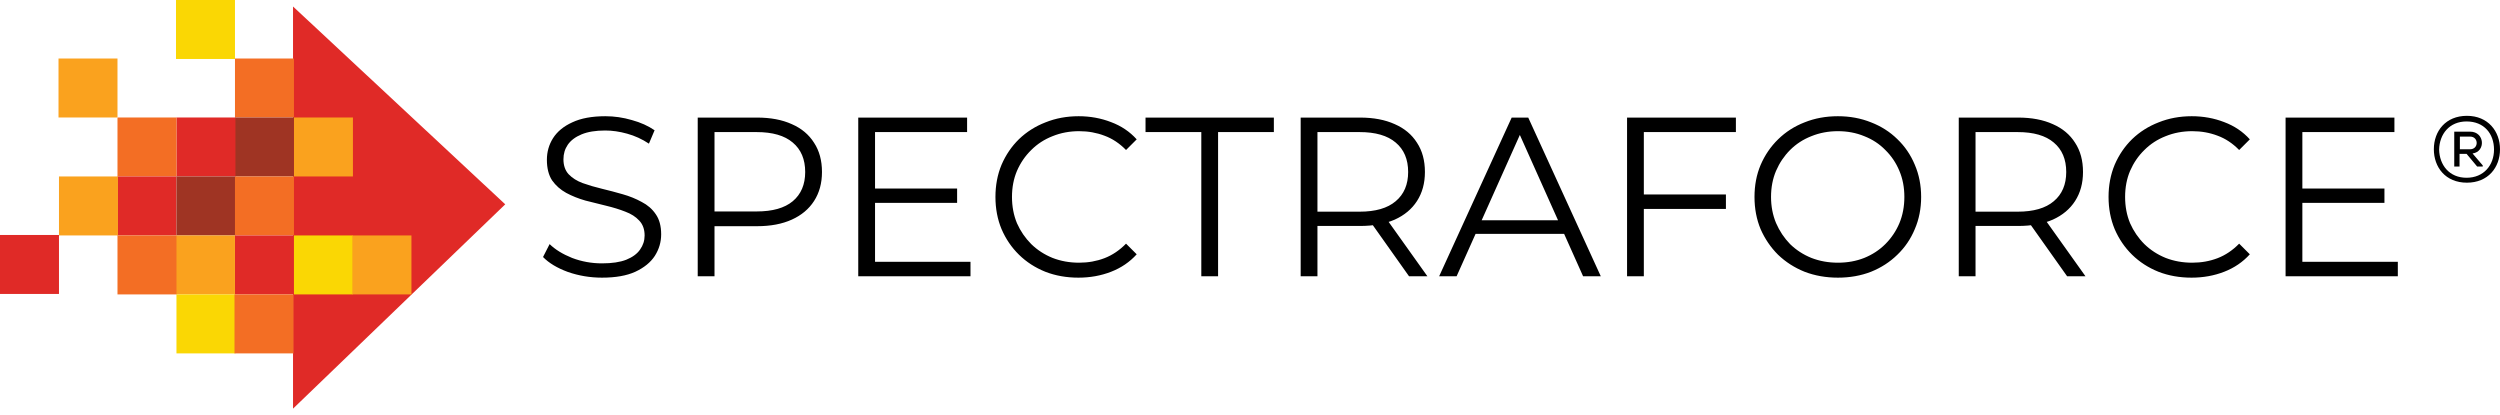 <svg xmlns="http://www.w3.org/2000/svg" width="193" height="32" viewBox="0 0 193 32" fill="none"><path d="M22.621 0.502L39.004 15.774L22.621 31.548V0.502Z" fill="#E02A27"></path><path d="M13.587 4.62532e-05H18.14V4.553H13.587V4.62532e-05Z" fill="#FAD704"></path><path d="M18.14 4.517H22.693V9.07H18.14V4.517Z" fill="#F36E24"></path><path d="M22.693 9.07H27.246V13.623H22.693V9.07Z" fill="#FAA21E"></path><path d="M18.14 9.07H22.693V13.623H18.14V9.07Z" fill="#9F3423"></path><path d="M13.623 9.07H18.176V13.623H13.623V9.07Z" fill="#E02A27"></path><path d="M9.07 9.07H13.623V13.623H9.07V9.07Z" fill="#F36E24"></path><path d="M9.07 13.623H13.623V18.176H9.07V13.623Z" fill="#E02A27"></path><path d="M13.623 13.623H18.176V18.176H13.623V13.623Z" fill="#9F3423"></path><path d="M18.14 13.623H22.693V18.176H18.14V13.623Z" fill="#F36E24"></path><path d="M18.14 18.176H22.693V22.729H18.14V18.176Z" fill="#E02A27"></path><path d="M13.587 18.176H18.14V22.729H13.587V18.176Z" fill="#FAA21E"></path><path d="M9.07 18.176H13.623V22.729H9.07V18.176Z" fill="#F36E24"></path><path d="M0 18.14H4.553V22.693H0V18.14Z" fill="#E02A27"></path><path d="M13.623 22.729H18.176V27.282H13.623V22.729Z" fill="#FAD704"></path><path d="M18.104 22.729H22.657V27.282H18.104V22.729Z" fill="#F36E24"></path><path d="M22.693 18.176H27.246V22.729H22.693V18.176Z" fill="#FAD704"></path><path d="M27.21 18.176H31.763V22.729H27.21V18.176Z" fill="#FAA21E"></path><path d="M4.553 13.623H9.106V18.176H4.553V13.623Z" fill="#FAA21E"></path><path d="M4.517 4.517H9.07V9.07H4.517V4.517Z" fill="#FAA21E"></path><path d="M46.473 21.435C45.563 21.435 44.688 21.289 43.848 20.998C43.019 20.694 42.377 20.309 41.922 19.842L42.43 18.845C42.861 19.265 43.439 19.621 44.163 19.912C44.898 20.192 45.668 20.332 46.473 20.332C47.243 20.332 47.868 20.239 48.346 20.052C48.836 19.854 49.192 19.591 49.414 19.265C49.647 18.938 49.764 18.576 49.764 18.179C49.764 17.701 49.624 17.316 49.344 17.024C49.076 16.732 48.72 16.505 48.276 16.341C47.833 16.166 47.343 16.015 46.806 15.886C46.269 15.758 45.732 15.624 45.195 15.484C44.659 15.332 44.163 15.134 43.708 14.889C43.264 14.643 42.902 14.323 42.622 13.926C42.354 13.517 42.22 12.986 42.22 12.333C42.22 11.726 42.377 11.172 42.692 10.67C43.019 10.156 43.515 9.748 44.18 9.445C44.845 9.13 45.697 8.972 46.736 8.972C47.424 8.972 48.107 9.071 48.784 9.27C49.461 9.456 50.044 9.719 50.534 10.057L50.097 11.09C49.572 10.74 49.011 10.483 48.416 10.32C47.833 10.156 47.267 10.075 46.718 10.075C45.983 10.075 45.376 10.174 44.898 10.372C44.419 10.571 44.063 10.839 43.83 11.178C43.608 11.504 43.498 11.878 43.498 12.298C43.498 12.776 43.632 13.161 43.9 13.453C44.18 13.745 44.542 13.973 44.985 14.136C45.441 14.299 45.936 14.445 46.473 14.573C47.01 14.702 47.541 14.842 48.066 14.994C48.603 15.145 49.093 15.344 49.536 15.589C49.992 15.822 50.353 16.137 50.622 16.534C50.902 16.931 51.042 17.45 51.042 18.092C51.042 18.687 50.879 19.241 50.552 19.755C50.225 20.257 49.723 20.665 49.046 20.98C48.381 21.284 47.523 21.435 46.473 21.435ZM53.864 21.33V9.077H58.45C59.489 9.077 60.382 9.246 61.129 9.585C61.876 9.911 62.447 10.39 62.844 11.02C63.252 11.639 63.457 12.391 63.457 13.278C63.457 14.142 63.252 14.889 62.844 15.519C62.447 16.137 61.876 16.616 61.129 16.954C60.382 17.293 59.489 17.462 58.45 17.462H54.582L55.16 16.849V21.33H53.864ZM55.16 16.954L54.582 16.324H58.415C59.641 16.324 60.569 16.061 61.199 15.536C61.84 14.999 62.161 14.247 62.161 13.278C62.161 12.298 61.84 11.539 61.199 11.003C60.569 10.466 59.641 10.197 58.415 10.197H54.582L55.16 9.585V16.954ZM67.413 14.556H73.889V15.659H67.413V14.556ZM67.553 20.21H74.922V21.33H66.257V9.077H74.66V10.197H67.553V20.21ZM83.254 21.435C82.332 21.435 81.481 21.284 80.699 20.98C79.917 20.665 79.24 20.227 78.668 19.667C78.096 19.107 77.647 18.448 77.32 17.689C77.005 16.931 76.848 16.102 76.848 15.204C76.848 14.305 77.005 13.476 77.32 12.718C77.647 11.96 78.096 11.3 78.668 10.74C79.252 10.18 79.934 9.748 80.716 9.445C81.498 9.13 82.35 8.972 83.272 8.972C84.159 8.972 84.993 9.124 85.775 9.427C86.557 9.719 87.216 10.162 87.753 10.758L86.93 11.58C86.428 11.067 85.874 10.699 85.267 10.477C84.66 10.244 84.007 10.127 83.307 10.127C82.572 10.127 81.889 10.256 81.259 10.512C80.629 10.758 80.08 11.113 79.613 11.58C79.147 12.035 78.779 12.572 78.51 13.191C78.254 13.797 78.125 14.468 78.125 15.204C78.125 15.939 78.254 16.616 78.51 17.234C78.779 17.841 79.147 18.378 79.613 18.845C80.08 19.3 80.629 19.656 81.259 19.912C81.889 20.157 82.572 20.28 83.307 20.28C84.007 20.28 84.66 20.163 85.267 19.93C85.874 19.696 86.428 19.323 86.93 18.81L87.753 19.632C87.216 20.227 86.557 20.677 85.775 20.98C84.993 21.284 84.153 21.435 83.254 21.435ZM92.741 21.33V10.197H88.435V9.077H98.342V10.197H94.036V21.33H92.741ZM100.412 21.33V9.077H104.998C106.037 9.077 106.929 9.246 107.676 9.585C108.423 9.911 108.995 10.39 109.392 11.02C109.8 11.639 110.004 12.391 110.004 13.278C110.004 14.142 109.8 14.889 109.392 15.519C108.995 16.137 108.423 16.616 107.676 16.954C106.929 17.281 106.037 17.444 104.998 17.444H101.129L101.707 16.849V21.33H100.412ZM108.779 21.33L105.628 16.884H107.028L110.197 21.33H108.779ZM101.707 16.954L101.129 16.341H104.963C106.188 16.341 107.116 16.073 107.746 15.536C108.388 14.999 108.709 14.247 108.709 13.278C108.709 12.298 108.388 11.539 107.746 11.003C107.116 10.466 106.188 10.197 104.963 10.197H101.129L101.707 9.585V16.954ZM111.101 21.33L116.702 9.077H117.98L123.582 21.33H122.216L117.07 9.83H117.595L112.449 21.33H111.101ZM113.307 18.057L113.692 17.007H120.816L121.201 18.057H113.307ZM126.764 15.011H133.241V16.131H126.764V15.011ZM126.904 21.33H125.609V9.077H134.011V10.197H126.904V21.33ZM141.888 21.435C140.966 21.435 140.109 21.284 139.315 20.98C138.533 20.665 137.851 20.227 137.267 19.667C136.695 19.096 136.246 18.436 135.919 17.689C135.604 16.931 135.447 16.102 135.447 15.204C135.447 14.305 135.604 13.482 135.919 12.736C136.246 11.977 136.695 11.318 137.267 10.758C137.851 10.186 138.533 9.748 139.315 9.445C140.097 9.13 140.955 8.972 141.888 8.972C142.81 8.972 143.662 9.13 144.444 9.445C145.226 9.748 145.903 10.18 146.474 10.74C147.058 11.3 147.507 11.96 147.822 12.718C148.149 13.476 148.312 14.305 148.312 15.204C148.312 16.102 148.149 16.931 147.822 17.689C147.507 18.448 147.058 19.107 146.474 19.667C145.903 20.227 145.226 20.665 144.444 20.98C143.662 21.284 142.81 21.435 141.888 21.435ZM141.888 20.28C142.623 20.28 143.3 20.157 143.919 19.912C144.549 19.656 145.092 19.3 145.547 18.845C146.013 18.378 146.375 17.841 146.632 17.234C146.889 16.616 147.017 15.939 147.017 15.204C147.017 14.468 146.889 13.797 146.632 13.191C146.375 12.572 146.013 12.035 145.547 11.58C145.092 11.113 144.549 10.758 143.919 10.512C143.3 10.256 142.623 10.127 141.888 10.127C141.153 10.127 140.47 10.256 139.84 10.512C139.21 10.758 138.662 11.113 138.195 11.58C137.74 12.035 137.378 12.572 137.11 13.191C136.853 13.797 136.724 14.468 136.724 15.204C136.724 15.927 136.853 16.598 137.11 17.217C137.378 17.835 137.74 18.378 138.195 18.845C138.662 19.3 139.21 19.656 139.84 19.912C140.47 20.157 141.153 20.28 141.888 20.28ZM151.216 21.33V9.077H155.802C156.841 9.077 157.733 9.246 158.48 9.585C159.227 9.911 159.799 10.39 160.196 11.02C160.604 11.639 160.808 12.391 160.808 13.278C160.808 14.142 160.604 14.889 160.196 15.519C159.799 16.137 159.227 16.616 158.48 16.954C157.733 17.281 156.841 17.444 155.802 17.444H151.934L152.511 16.849V21.33H151.216ZM159.583 21.33L156.432 16.884H157.833L161.001 21.33H159.583ZM152.511 16.954L151.934 16.341H155.767C156.992 16.341 157.92 16.073 158.55 15.536C159.192 14.999 159.513 14.247 159.513 13.278C159.513 12.298 159.192 11.539 158.55 11.003C157.92 10.466 156.992 10.197 155.767 10.197H151.934L152.511 9.585V16.954ZM169.187 21.435C168.265 21.435 167.413 21.284 166.631 20.98C165.849 20.665 165.173 20.227 164.601 19.667C164.029 19.107 163.58 18.448 163.253 17.689C162.938 16.931 162.78 16.102 162.78 15.204C162.78 14.305 162.938 13.476 163.253 12.718C163.58 11.96 164.029 11.3 164.601 10.74C165.184 10.18 165.867 9.748 166.649 9.445C167.431 9.13 168.283 8.972 169.204 8.972C170.091 8.972 170.926 9.124 171.708 9.427C172.489 9.719 173.149 10.162 173.686 10.758L172.863 11.58C172.361 11.067 171.807 10.699 171.2 10.477C170.593 10.244 169.94 10.127 169.239 10.127C168.504 10.127 167.822 10.256 167.191 10.512C166.561 10.758 166.013 11.113 165.546 11.58C165.079 12.035 164.712 12.572 164.443 13.191C164.186 13.797 164.058 14.468 164.058 15.204C164.058 15.939 164.186 16.616 164.443 17.234C164.712 17.841 165.079 18.378 165.546 18.845C166.013 19.3 166.561 19.656 167.191 19.912C167.822 20.157 168.504 20.28 169.239 20.28C169.94 20.28 170.593 20.163 171.2 19.93C171.807 19.696 172.361 19.323 172.863 18.81L173.686 19.632C173.149 20.227 172.489 20.677 171.708 20.98C170.926 21.284 170.085 21.435 169.187 21.435ZM177.602 14.556H184.079V15.659H177.602V14.556ZM177.742 20.21H185.112V21.33H176.447V9.077H184.849V10.197H177.742V20.21Z" fill="black"></path><path d="M190.691 10.545C191.37 10.545 191.37 11.523 190.691 11.523H189.903V10.545H190.691ZM190.881 11.848C191.913 11.713 191.832 10.164 190.691 10.164H189.468V12.854H189.876V11.876H190.419L191.234 12.854H191.669V12.772L190.881 11.848ZM190.419 13.723C191.75 13.723 192.538 12.745 192.538 11.55C192.538 10.327 191.777 9.376 190.419 9.376C189.088 9.376 188.328 10.354 188.3 11.55C188.328 12.745 189.088 13.723 190.419 13.723ZM193 11.523C193 12.935 192.076 14.103 190.446 14.103C188.789 14.103 187.893 12.908 187.893 11.523C187.893 10.11 188.816 8.942 190.446 8.942C192.076 8.942 193 10.137 193 11.523Z" fill="black"></path></svg>
